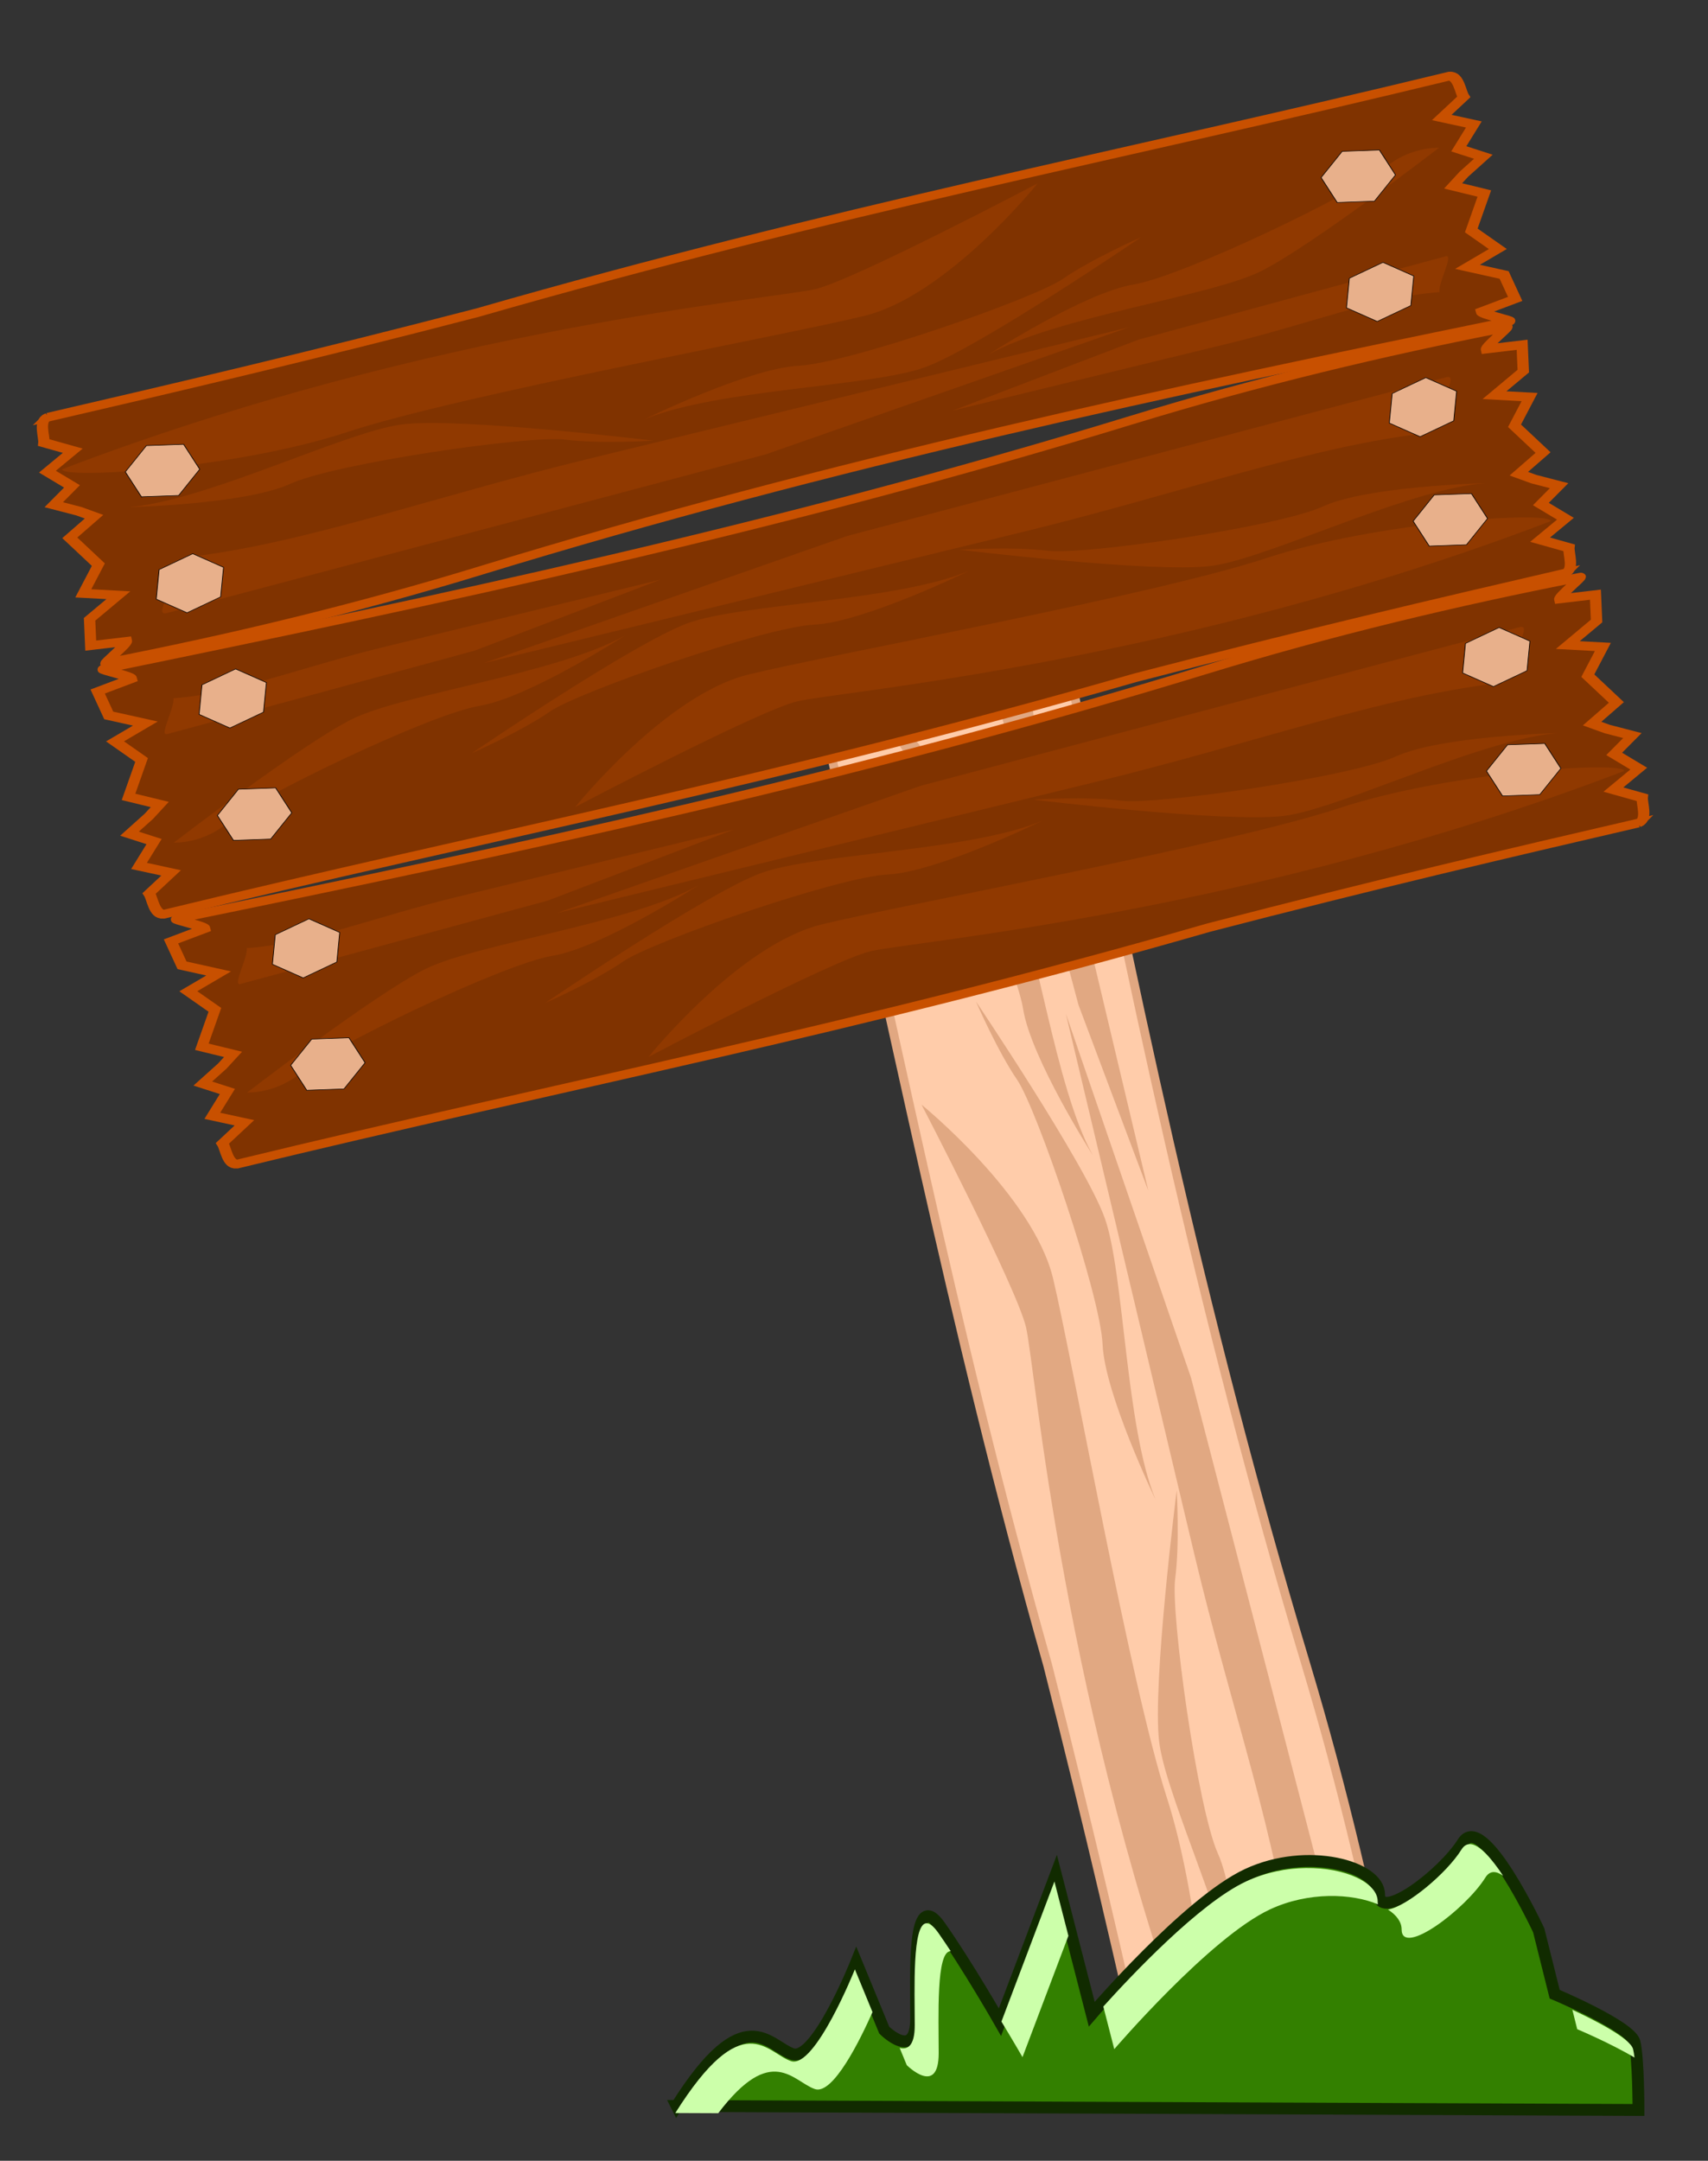 <?xml version="1.0"?><svg width="2308.205" height="2919.085" xmlns="http://www.w3.org/2000/svg">
 <rect width="100%" height="100%" fill="#333333" stroke="none"/>
 <title>board</title>

 <g>
  <title>Layer 1</title>
  <g id="layer1">
   <g id="g9382">
    <g id="g9219">
     <g id="g7053">
      <g transform="matrix(-0.223 -0.938 0.721 -0.172 -4417.66 1019.55)" id="g6580-8-1">
       <path fill="#ffccaa" fill-rule="evenodd" stroke="#e1a781" stroke-width="16" id="path6582-1-3" d="m-3265.695,7272.816c-13.727,2.571 -10.479,33.184 -13.312,43.25l36.656,26.812l-41.406,26.188l28.562,36.656l-30.875,24.625l32.281,22.531l18.594,16.094l-40,26.938l30,59.812l-30,44.375l47.125,18.469l-47.125,30.188l-7.156,47.156l50,7.938c0,5.224 -39.227,29.593 -34.75,29.593c177.035,10.62 357.923,11.537 541.853,-2.52c512.712,-39.182 1000.364,-20.247 1482.115,2.52c4.476,0 -34.75,-24.369 -34.75,-29.593l49.969,-7.938l-7.125,-47.156l-47.156,-30.188l47.156,-18.469l-30,-44.375l30,-59.812l-40,-26.938l18.562,-16.094l32.281,-22.531l-30.844,-24.625l28.562,-36.656l-41.406,-26.188l36.656,-26.812c-2.834,-10.066 0.383,-40.68 -13.344,-43.25c-466.322,-0.327 -885.115,-27.813 -1400.683,0c-240.606,4.827 -432.198,2.653 -620.442,0z"/>
       <path opacity="0.238" fill="#803300" id="path6584-8-1" d="m-1840.016,7285.376c0,0 -280.013,91.438 -337.156,91.438c-57.143,0 -531.433,-97.147 -1085.719,-5.719c-5.714,17.143 234.286,74.268 400,57.125c165.714,-17.143 622.875,17.156 742.875,17.156c120,0 280,-160 280,-160l0,0zm558.352,109.968c0,0 -40.654,-15.552 -82.508,13.782c-41.854,29.334 -308.121,103.587 -378.469,96.719c-70.347,-6.868 -221.875,61.906 -221.875,61.906c104.027,-38.581 322.396,-7.52 399.844,-30.594c77.448,-23.074 283.008,-141.813 283.008,-141.813l0,0zm-435.508,30.032c0,0 -74.286,17.143 -120,40c-45.714,22.857 -319.991,57.143 -388.562,40c-68.572,-17.143 -228.594,28.562 -228.594,28.562c108.571,-22.856 320,40.023 400,28.594c80,-11.429 337.156,-137.156 337.156,-137.156zm-1094.344,11.438c-92.967,0.991 -275.826,50.683 -374.219,29.969c0,0 159.991,45.706 228.562,28.562c68.572,-17.143 342.848,17.143 388.562,40c45.714,22.857 120,40 120,40c0,0 -257.125,-125.696 -337.125,-137.125c-7.5,-1.071 -16.164,-1.509 -25.781,-1.406zm-317.094,142.844c0,22.857 -62.857,91.438 -40,91.438c22.857,0 868.594,-22.875 868.594,-22.875l537.125,-68.562l-777.125,0c-228.572,0 -422.88,28.571 -588.594,0zm1820.5,10.844c-11.754,0 -446.625,15.219 -446.625,15.219l-276.219,45.593l399.625,0c117.536,0 217.443,-18.997 302.656,0c0,-15.198 32.316,-60.812 20.562,-60.812z"/>
      </g>
     </g>
     <g transform="matrix(0.937 -0.228 0.175 0.72 -2236.6 -1110.74)" id="g6594-2">
      <g id="g6553-6">
       <g id="g6529-2">
        <path fill="#803300" fill-rule="evenodd" stroke="#c85000" stroke-width="16" id="path6531-6" d="m1908.25,2930.002c-13.727,2.57 -10.479,33.183 -13.312,43.25l36.656,26.813l-41.406,26.187l28.562,36.656l-30.875,24.625l32.281,22.531l18.594,16.094l-40,26.938l30,59.812l-30,44.375l47.125,18.469l-47.125,30.188l-7.156,47.156l50,7.938c0,5.224 -39.227,29.594 -34.75,29.594c177.036,10.62 357.923,11.537 541.853,-2.519c512.712,-39.182 1000.364,-20.248 1482.115,2.519c4.477,0 -34.75,-24.37 -34.75,-29.594l49.969,-7.938l-7.125,-47.156l-47.156,-30.188l47.156,-18.469l-30,-44.375l30,-59.812l-40,-26.938l18.562,-16.094l32.281,-22.531l-30.844,-24.625l28.562,-36.656l-41.406,-26.187l36.656,-26.813c-2.833,-10.067 0.383,-40.68 -13.343,-43.25c-466.322,-0.327 -885.115,-27.813 -1400.683,0c-240.606,4.827 -432.198,2.653 -620.442,0z"/>
        <path fill="#903900" id="path6533-2" d="m3333.93,2942.563c0,0 -280.013,91.437 -337.156,91.437c-57.143,0 -531.433,-97.147 -1085.719,-5.719c-5.714,17.143 234.286,74.268 400,57.125c165.714,-17.143 622.875,17.156 742.875,17.156c120,0 280,-160 280,-160l0,0zm558.352,109.968c0,0 -40.654,-15.552 -82.508,13.782c-41.854,29.334 -308.121,103.587 -378.469,96.719c-70.347,-6.868 -221.875,61.906 -221.875,61.906c104.027,-38.581 322.396,-7.52 399.844,-30.594c77.448,-23.073 283.008,-141.813 283.008,-141.813l0,0zm-435.508,30.032c0,0 -74.286,17.143 -120,40c-45.714,22.857 -319.991,57.143 -388.562,40c-68.571,-17.143 -228.594,28.562 -228.594,28.562c108.572,-22.857 320,40.022 400,28.594c80,-11.429 337.156,-137.156 337.156,-137.156zm-1094.344,11.437c-92.966,0.991 -275.826,50.683 -374.219,29.969c0,0 159.992,45.705 228.563,28.562c68.572,-17.143 342.848,17.143 388.562,40c45.714,22.857 120,40 120,40c0,0 -257.125,-125.697 -337.125,-137.125c-7.5,-1.071 -16.164,-1.509 -25.781,-1.406zm-317.094,142.844c0,22.857 -62.857,91.438 -40,91.438c22.857,0 868.594,-22.875 868.594,-22.875l537.125,-68.563l-777.125,0c-228.571,0 -422.879,28.572 -588.594,0zm1820.5,10.844c-11.753,0 -446.625,15.219 -446.625,15.219l-276.219,45.594l399.625,0c117.536,0 217.443,-18.997 302.656,0c0,-15.198 32.316,-60.812 20.562,-60.812z"/>
       </g>
       <path fill="#e8b08b" fill-rule="evenodd" stroke="#000000" stroke-width="1px" d="m2009.865,3111.324l51.088,13.689l37.399,-37.399l-13.689,-51.088l-51.088,-13.689l-37.4,37.399l13.689,51.088z" id="path6541-7"/>
       <path fill="#e8b08b" fill-rule="evenodd" stroke="#000000" stroke-width="1px" id="path6543-6" d="m2009.865,3247.954l51.088,-13.689l37.399,37.399l-13.689,51.088l-51.088,13.689l-37.4,-37.399l13.689,-51.088z"/>
       <path fill="#e8b08b" fill-rule="evenodd" stroke="#000000" stroke-width="1px" d="m3727.008,3245.096l51.089,-13.689l37.399,37.399l-13.689,51.088l-51.088,13.689l-37.4,-37.399l13.689,-51.088z" id="path6545-7"/>
       <path fill="#e8b08b" fill-rule="evenodd" stroke="#000000" stroke-width="1px" id="path6547-2" d="m3735.579,3105.61l51.088,13.689l37.399,-37.399l-13.689,-51.089l-51.088,-13.689l-37.399,37.399l13.689,51.089z"/>
      </g>
      <g transform="matrix(-1 0 0 -1 -2139.76 4293.07)" id="g6562-8">
       <g id="g6564-5">
        <path fill="#803300" fill-rule="evenodd" stroke="#c85000" stroke-width="16" d="m-6063.42,432.592c-13.727,2.57 -10.479,33.183 -13.312,43.25l36.656,26.813l-41.406,26.187l28.562,36.656l-30.875,24.625l32.281,22.531l18.594,16.094l-40,26.938l30,59.812l-30,44.375l47.125,18.469l-47.125,30.188l-7.156,47.156l50,7.938c0,5.224 -39.226,29.594 -34.75,29.594c177.036,10.62 357.923,11.536 541.853,-2.519c512.712,-39.182 1000.364,-20.248 1482.115,2.519c4.477,0 -34.75,-24.37 -34.75,-29.594l49.969,-7.938l-7.125,-47.156l-47.156,-30.188l47.156,-18.469l-30,-44.375l30,-59.812l-40,-26.938l18.562,-16.094l32.281,-22.531l-30.844,-24.625l28.562,-36.656l-41.406,-26.187l36.656,-26.813c-2.834,-10.067 0.383,-40.68 -13.344,-43.25c-466.322,-0.327 -885.115,-27.813 -1400.683,0c-240.605,4.827 -432.197,2.653 -620.442,0z" id="path6566-5"/>
        <path fill="#903900" d="m-4637.74,445.153c0,0 -280.014,91.437 -337.156,91.437c-57.143,0 -531.434,-97.147 -1085.719,-5.719c-5.714,17.143 234.286,74.268 400,57.125c165.715,-17.143 622.875,17.156 742.875,17.156c120,0 280,-160 280,-160l0,0zm558.351,109.968c0,0 -40.654,-15.552 -82.508,13.782c-41.854,29.334 -308.122,103.587 -378.469,96.719c-70.348,-6.868 -221.875,61.906 -221.875,61.906c104.027,-38.581 322.396,-7.52 399.844,-30.594c77.448,-23.074 283.008,-141.813 283.008,-141.813l0,0zm-435.508,30.032c0,0 -74.286,17.143 -120,40c-45.714,22.857 -319.991,57.143 -388.563,40c-68.571,-17.143 -228.593,28.562 -228.593,28.562c108.571,-22.857 320,40.022 400,28.594c80,-11.429 337.157,-137.156 337.157,-137.156zm-1094.344,11.437c-92.967,0.991 -275.826,50.683 -374.219,29.969c0,0 159.991,45.705 228.562,28.562c68.572,-17.143 342.849,17.143 388.562,40c45.714,22.857 120,40 120,40c0,0 -257.125,-125.696 -337.125,-137.125c-7.5,-1.071 -16.164,-1.509 -25.781,-1.406zm-317.094,142.844c0,22.857 -62.857,91.438 -40,91.438c22.857,0 868.594,-22.875 868.594,-22.875l537.125,-68.562l-777.125,0c-228.571,0 -422.879,28.572 -588.594,0zm1820.5,10.844c-11.754,0 -446.625,15.219 -446.625,15.219l-276.219,45.594l399.625,0c117.536,0 217.443,-18.997 302.657,0c0,-15.198 32.316,-60.812 20.562,-60.812z" id="path6568-0"/>
       </g>
       <path fill="#e8b08b" fill-rule="evenodd" stroke="#000000" stroke-width="1px" id="path6570-1" d="m-5961.806,613.914l51.089,13.689l37.399,-37.399l-13.689,-51.088l-51.088,-13.689l-37.399,37.399l13.689,51.088z"/>
       <path fill="#e8b08b" fill-rule="evenodd" stroke="#000000" stroke-width="1px" d="m-5961.806,750.543l51.089,-13.689l37.399,37.399l-13.689,51.089l-51.088,13.689l-37.399,-37.399l13.689,-51.089z" id="path6572-7"/>
       <path fill="#e8b08b" fill-rule="evenodd" stroke="#000000" stroke-width="1px" id="path6574-9" d="m-4244.663,747.686l51.088,-13.689l37.4,37.399l-13.689,51.089l-51.088,13.689l-37.399,-37.399l13.689,-51.089z"/>
       <path fill="#e8b08b" fill-rule="evenodd" stroke="#000000" stroke-width="1px" d="m-4236.092,608.199l51.089,13.689l37.399,-37.399l-13.689,-51.089l-51.088,-13.689l-37.399,37.399l13.689,51.088z" id="path6576-9"/>
      </g>
      <g id="g6578-1" transform="matrix(-1 0 0 -1 -2122.62 4767.36)">
       <g id="g6580-8">
        <path fill="#803300" fill-rule="evenodd" stroke="#c85000" stroke-width="16" id="path6582-1" d="m-6063.42,432.592c-13.727,2.57 -10.479,33.183 -13.312,43.25l36.656,26.813l-41.406,26.187l28.562,36.656l-30.875,24.625l32.281,22.531l18.594,16.094l-40,26.938l30,59.812l-30,44.375l47.125,18.469l-47.125,30.188l-7.156,47.156l50,7.938c0,5.224 -39.226,29.594 -34.75,29.594c177.036,10.62 357.923,11.536 541.853,-2.519c512.712,-39.182 1000.364,-20.248 1482.115,2.519c4.477,0 -34.75,-24.37 -34.75,-29.594l49.969,-7.938l-7.125,-47.156l-47.156,-30.188l47.156,-18.469l-30,-44.375l30,-59.812l-40,-26.938l18.562,-16.094l32.281,-22.531l-30.844,-24.625l28.562,-36.656l-41.406,-26.187l36.656,-26.813c-2.834,-10.067 0.383,-40.68 -13.344,-43.25c-466.322,-0.327 -885.115,-27.813 -1400.683,0c-240.605,4.827 -432.197,2.653 -620.442,0z"/>
        <path fill="#903900" id="path6584-8" d="m-4637.74,445.153c0,0 -280.014,91.437 -337.156,91.437c-57.143,0 -531.434,-97.147 -1085.719,-5.719c-5.714,17.143 234.286,74.268 400,57.125c165.715,-17.143 622.875,17.156 742.875,17.156c120,0 280,-160 280,-160l0,0zm558.351,109.968c0,0 -40.654,-15.552 -82.508,13.782c-41.854,29.334 -308.122,103.587 -378.469,96.719c-70.348,-6.868 -221.875,61.906 -221.875,61.906c104.027,-38.581 322.396,-7.52 399.844,-30.594c77.448,-23.074 283.008,-141.813 283.008,-141.813l0,0zm-435.508,30.032c0,0 -74.286,17.143 -120,40c-45.714,22.857 -319.991,57.143 -388.563,40c-68.571,-17.143 -228.593,28.562 -228.593,28.562c108.571,-22.857 320,40.022 400,28.594c80,-11.429 337.157,-137.156 337.157,-137.156zm-1094.344,11.437c-92.967,0.991 -275.826,50.683 -374.219,29.969c0,0 159.991,45.705 228.562,28.562c68.572,-17.143 342.849,17.143 388.562,40c45.714,22.857 120,40 120,40c0,0 -257.125,-125.696 -337.125,-137.125c-7.5,-1.071 -16.164,-1.509 -25.781,-1.406zm-317.094,142.844c0,22.857 -62.857,91.438 -40,91.438c22.857,0 868.594,-22.875 868.594,-22.875l537.125,-68.562l-777.125,0c-228.571,0 -422.879,28.572 -588.594,0zm1820.5,10.844c-11.754,0 -446.625,15.219 -446.625,15.219l-276.219,45.594l399.625,0c117.536,0 217.443,-18.997 302.657,0c0,-15.198 32.316,-60.812 20.562,-60.812z"/>
       </g>
       <path fill="#e8b08b" fill-rule="evenodd" stroke="#000000" stroke-width="1px" d="m-5961.806,613.914l51.089,13.689l37.399,-37.399l-13.689,-51.088l-51.088,-13.689l-37.399,37.399l13.689,51.088z" id="path6586-3"/>
       <path fill="#e8b08b" fill-rule="evenodd" stroke="#000000" stroke-width="1px" id="path6588-9" d="m-5961.806,750.543l51.089,-13.689l37.399,37.399l-13.689,51.089l-51.088,13.689l-37.399,-37.399l13.689,-51.089z"/>
       <path fill="#e8b08b" fill-rule="evenodd" stroke="#000000" stroke-width="1px" d="m-4244.663,747.686l51.088,-13.689l37.4,37.399l-13.689,51.089l-51.088,13.689l-37.399,-37.399l13.689,-51.089z" id="path6590-6"/>
       <path fill="#e8b08b" fill-rule="evenodd" stroke="#000000" stroke-width="1px" id="path6592-0" d="m-4236.092,608.199l51.089,13.689l37.399,-37.399l-13.689,-51.089l-51.088,-13.689l-37.399,37.399l13.689,51.088z"/>
      </g>
     </g>
    </g>
    <g id="g9378">
     <path fill="#338000" stroke="#112b00" stroke-width="16" id="path9369" d="m914.504,2845.088c91.684,-145.616 124.044,-80.898 156.403,-70.112c32.359,10.786 86.291,-124.043 86.291,-124.043l37.752,91.684c0,0 43.146,43.146 43.146,-16.18c0,-59.325 -5.393,-177.975 32.359,-124.043c37.752,53.932 80.898,129.437 80.898,129.437l75.505,-199.548l48.538,188.762c0,0 129.437,-151.01 210.335,-188.762c80.898,-37.752 177.975,-10.786 177.975,26.966c0,37.752 86.291,-26.966 113.257,-70.111c26.966,-43.146 102.471,118.65 102.471,118.65l21.573,86.291c0,0 102.471,43.145 107.864,64.718c5.393,21.573 5.393,91.684 5.393,91.684l-1299.761,-5.393l0,0z"/>
     <path fill="#ccffaa" id="path9371" d="m1986.324,2491.347c-4.293,0.017 -8.106,2.259 -11.267,7.315c-20.194,32.311 -73.668,76.726 -99.248,81.138c11.522,7.485 18.345,16.719 18.345,26.722c0,37.752 86.291,-26.962 113.257,-70.107c6.029,-9.646 14.484,-9.013 23.979,-2.271c-15.669,-23.511 -32.4,-42.847 -45.067,-42.796zm-221.647,32.296c-26.028,0.357 -54.299,5.781 -80.843,18.168c-62.884,29.346 -154.854,126.851 -192.802,168.942l14.806,57.573c0,0 129.453,-151.01 210.352,-188.762c52.018,-24.275 110.709,-21.776 145.996,-6.872c-0.25,-1.162 -0.384,-2.461 -0.384,-3.923c0,-25.365 -43.83,-45.857 -97.124,-45.126zm-339.713,18.168l-71.612,189.263c16.628,27.369 28.462,48.046 28.462,48.046l62.026,-163.898l-18.876,-73.411zm-172.865,56.422c-19.535,0.494 -15.897,89.072 -15.897,137.737c0,28.559 -10.01,33.364 -20.38,30.674l9.586,23.271c0,0 43.15,43.133 43.15,-16.193c0,-48.982 -3.687,-138.401 16.281,-137.737c-5.448,-8.264 -10.911,-16.396 -16.281,-24.067c-6.784,-9.691 -12.178,-13.793 -16.458,-13.685zm-96.799,62.232c0,0 -53.94,134.839 -86.3,124.052c-32.359,-10.786 -64.723,-75.509 -156.407,70.107l58.074,0.236c72.422,-95.698 101.555,-42.302 130.688,-32.591c24.472,8.157 61.256,-66.89 77.746,-103.996l-23.802,-57.808zm969.617,54.682l6.548,26.22c0,0 45.465,19.148 77.422,38.313c-0.551,-4.486 -1.177,-8.393 -1.917,-11.355c-3.635,-14.542 -51.316,-38.854 -82.052,-53.178z"/>
    </g>
   </g>
  </g>
 </g>
</svg>